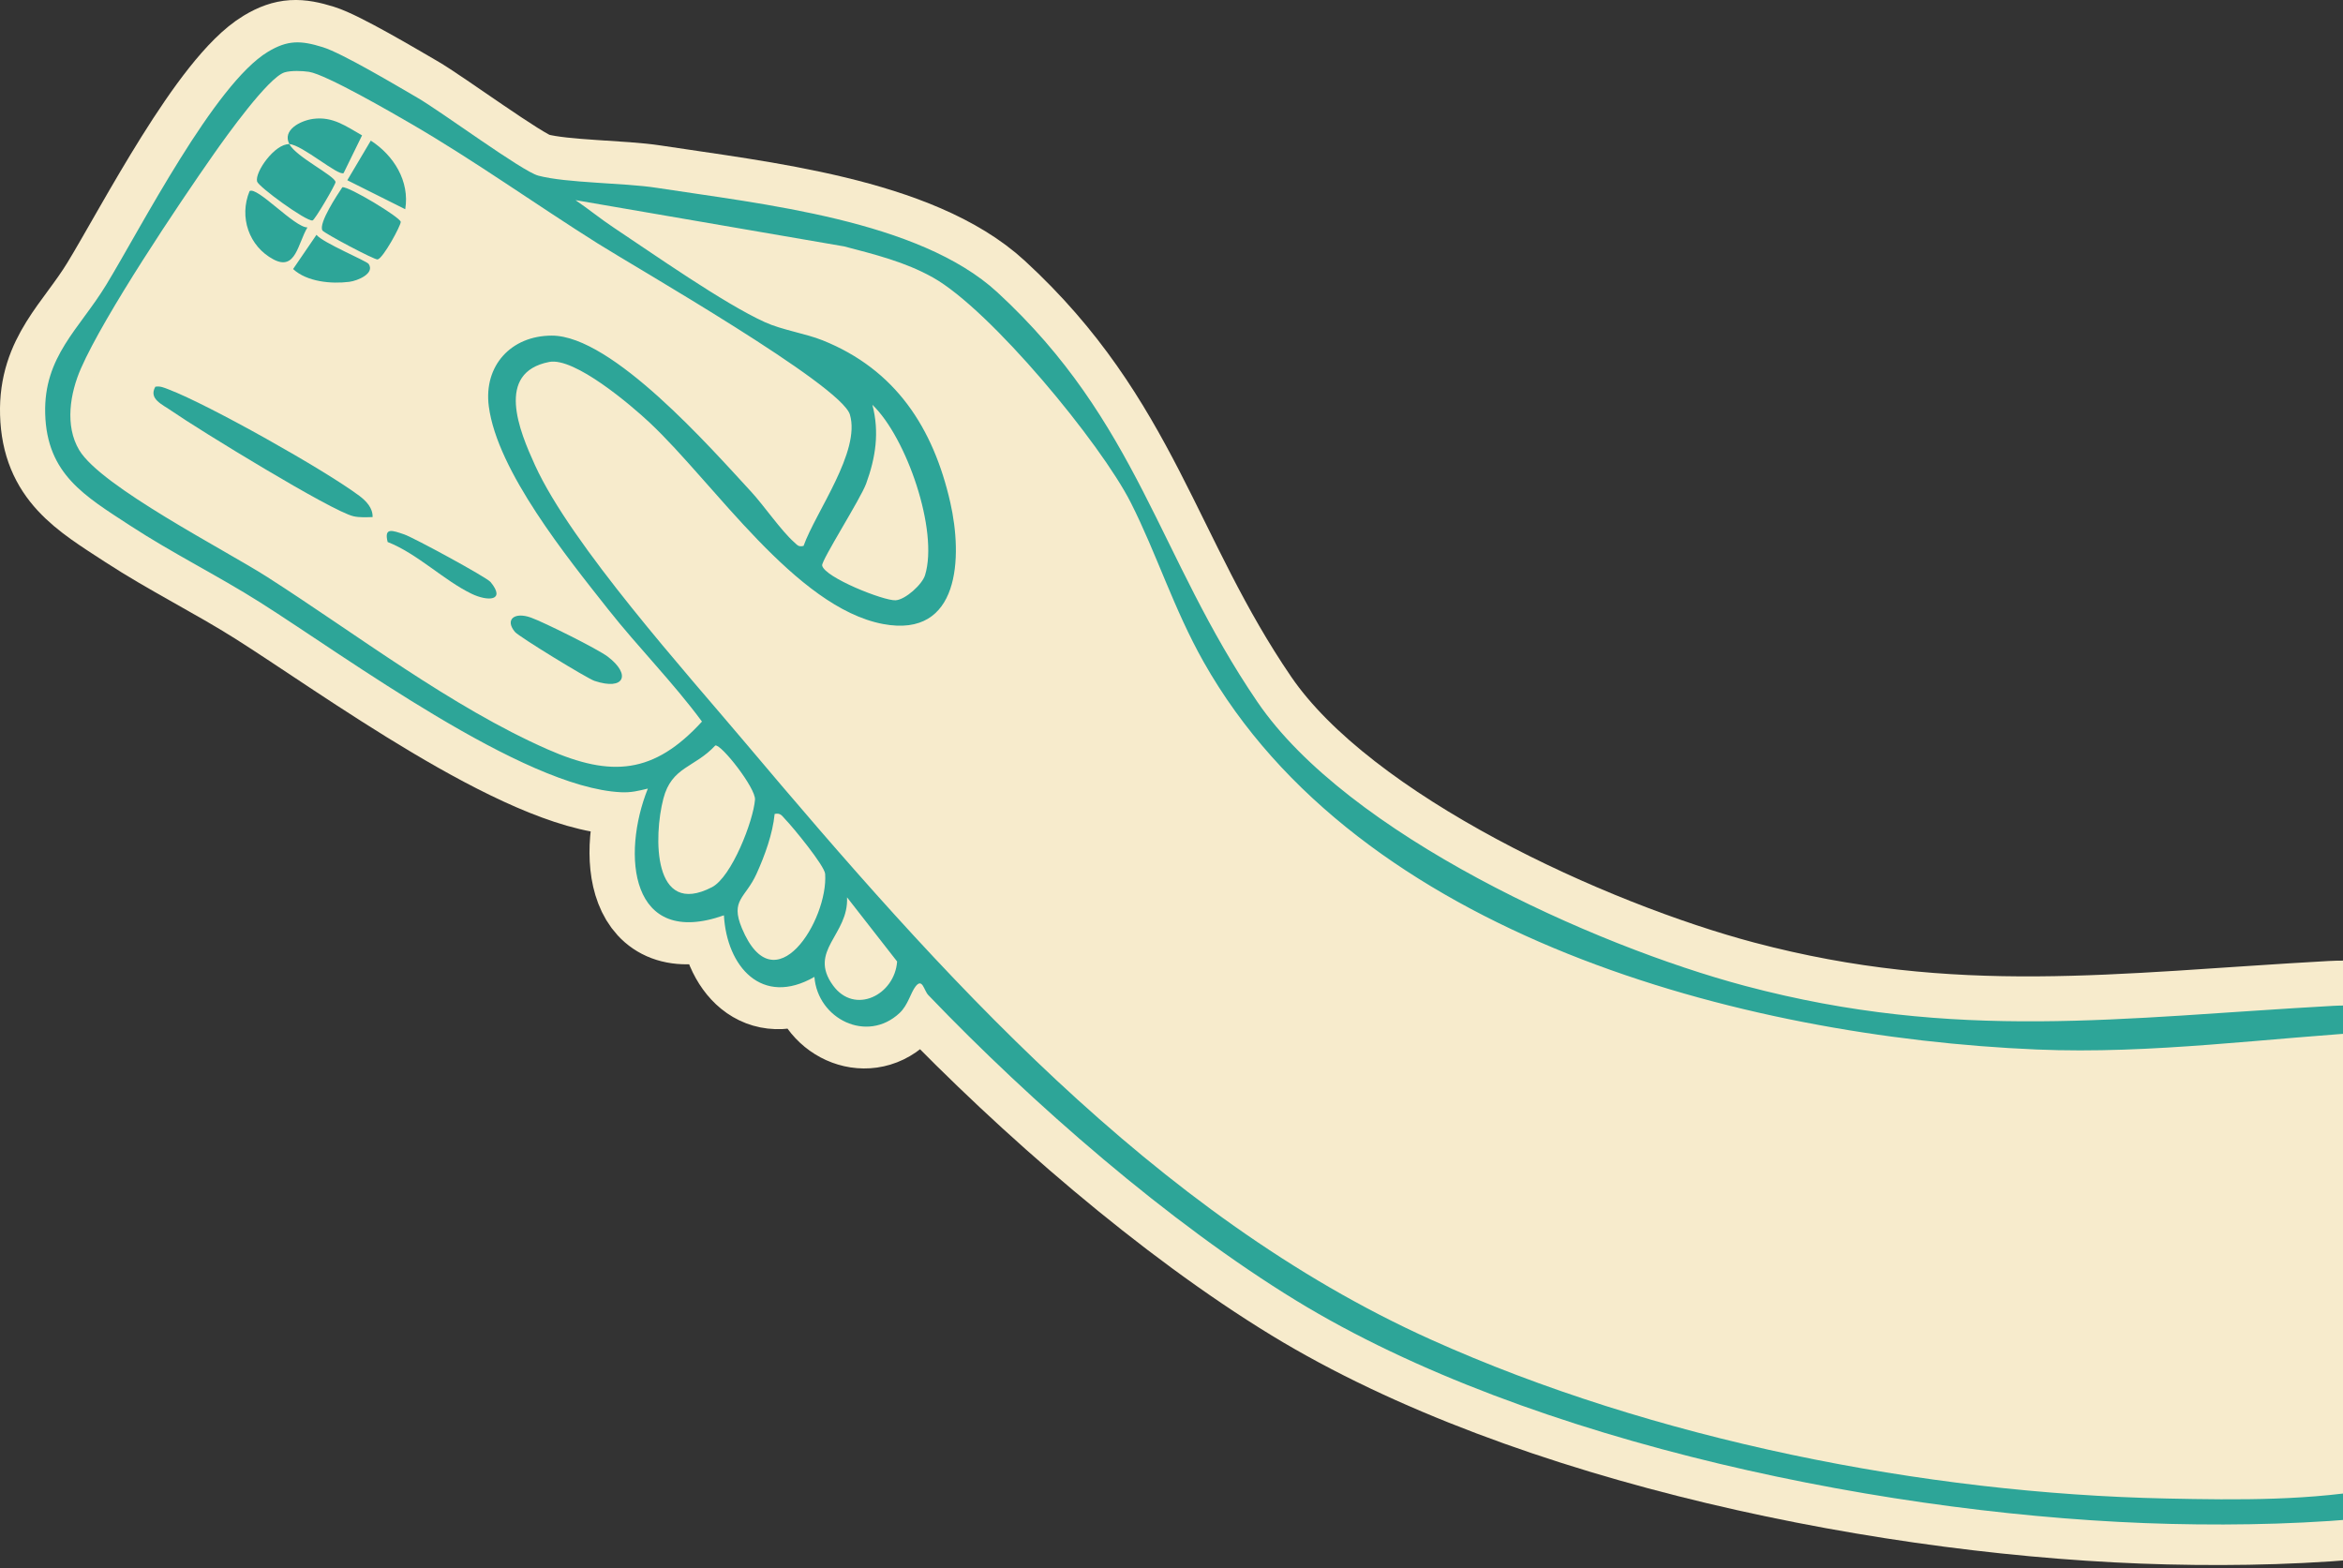 <svg xmlns="http://www.w3.org/2000/svg" width="378" height="253" fill="none"><rect width="100%" height="100%" fill="#333333" stroke="none"/><path fill="#F7EBCC" stroke="#F7EBCC" stroke-miterlimit="10" stroke-width="14" d="M383.985 239.53v4.664c-11.349 1.174-22.754 1.463-34.191 1.19-44.096-1.07-103.088-12.81-140.978-35.911-20.553-12.528-42.702-31.819-59.37-49.179-.718-.748-.935-2.807-2.048-1.4-.822 1.046-1.193 2.984-2.595 4.294-5.271 4.905-13.202.925-13.726-5.821-8.471 4.856-14.13-1.657-14.597-9.907-15.153 5.339-16.555-9.73-12.267-20.392-1.54.37-2.709.667-4.353.587-15.781-.756-44.25-21.751-58.185-30.548-6.82-4.302-14.186-7.936-20.932-12.335-7.335-4.776-13.46-8.274-13.735-18.02-.258-9.215 5.513-13.637 9.842-20.737C22.476 36.79 34.324 13.69 42.932 8.518c3.184-1.914 5.287-1.85 8.842-.748 3.143.973 11.889 6.176 15.233 8.114 3.853 2.219 16.943 11.876 19.53 12.56 4.594 1.214 13.815 1.142 19.062 1.954 16.942 2.613 42.315 5.178 54.986 16.814 22.705 20.866 25.921 42.488 41.96 65.936 14.557 21.277 54.083 39.152 78.634 45.665 34.086 9.038 60.797 5.09 94.915 3.208 2.612-.144 5.263.089 7.875 0v77.5z"/><path fill="#2DA598" d="M384.355 162.28v4.087c-18.615 1.064-37.102 3.741-55.814 2.943-47.583-2.032-109.411-18.366-134.355-62.522-4.821-8.538-7.571-17.43-11.731-25.662-4.869-9.634-22.686-31.184-31.974-36.376-4.507-2.515-9.32-3.692-14.278-4.998l-43.358-7.466c2.072 1.41 4.03 3.015 6.119 4.402 6.49 4.313 17.801 12.27 24.436 15.286 2.798 1.274 6.515 1.806 9.328 2.934 11.731 4.709 17.834 14.069 20.583 26.154 1.991 8.747 1.612 21.945-10.844 19.607-14.108-2.66-27.298-22.767-37.634-32.466-3.071-2.886-12.157-10.602-16.229-9.812-8.74 1.71-4.813 11.126-2.297 16.648 5.86 12.867 24.379 33.45 34.005 44.866 31.112 36.884 65.771 76.058 110.589 96.222 35.795 16.108 79.508 24.807 118.674 25.621 11.601.242 23.38.379 34.788-1.774v4.676c-11.351 1.177-22.759 1.468-34.199 1.194-44.108-1.073-103.115-12.843-141.015-36.006-20.558-12.561-42.713-31.902-59.386-49.308-.717-.75-.935-2.814-2.047-1.403-.823 1.048-1.194 2.991-2.596 4.306-5.273 4.917-13.206.927-13.73-5.837-8.473 4.869-14.133-1.661-14.601-9.933-15.156 5.353-16.559-9.755-12.27-20.446-1.54.371-2.709.67-4.354.589-15.785-.758-44.26-21.808-58.2-30.628-6.82-4.313-14.19-7.957-20.938-12.367-7.336-4.79-13.463-8.296-13.737-18.068-.258-9.239 5.514-13.673 9.844-20.792 5.627-9.247 17.478-32.41 26.088-37.593 3.185-1.92 5.29-1.855 8.845-.75 3.144.975 11.891 6.192 15.237 8.134 3.854 2.226 16.947 11.908 19.535 12.593 4.595 1.218 13.818 1.145 19.066 1.96 16.947 2.62 42.327 5.192 55 16.858 22.711 20.92 25.928 42.6 41.972 66.109 14.56 21.332 54.097 39.254 78.654 45.785 34.094 9.062 60.812 5.103 94.939 3.217 2.612-.146 5.265.088 7.877 0zM129.632 88.084c1.984-5.539 9.256-15.254 7.482-21.204-1.427-4.78-34.506-23.71-40.722-27.628-9.973-6.28-19.72-13.255-29.894-19.18-3.072-1.79-13.859-8.038-16.632-8.481-1.073-.17-2.927-.226-3.943.08-2.636.798-9.48 10.4-11.4 13.133-5.772 8.224-17.664 25.968-21.46 34.62-1.758 3.998-2.637 9.254-.283 13.189 3.54 5.91 23.51 16.1 30.346 20.478 14.375 9.206 29.668 20.953 45.22 27.798 10.271 4.523 17.148 3.999 24.904-4.483-4.676-6.337-10.279-11.956-15.149-18.124C91.58 90.02 80.211 76 78.857 65.535c-.846-6.53 3.588-11.392 10.174-11.392 9.74 0 25.606 18.1 32.136 25.162 2.064 2.233 4.87 6.337 6.99 8.2.508.45.653.75 1.467.564zm11.11-22.776c1.161 4.418.524 8.522-1.008 12.722-.895 2.451-7.248 12.4-7.095 13.198.371 1.91 9.957 5.732 11.86 5.611 1.588-.104 4.289-2.563 4.74-4.047 2.209-7.175-2.991-22.227-8.497-27.492zm-25.339 54.952c-3.346 3.628-7.03 3.378-8.385 8.594-1.572 6.055-1.749 19.244 7.845 14.27 3.176-1.645 6.683-10.706 6.941-14.125.137-1.838-5.402-8.925-6.401-8.739m9.569 11.061c-.306 3.185-1.588 6.708-2.918 9.642-1.798 3.967-4.281 4.185-2.362 8.78 5.288 12.682 13.939-1.354 13.431-8.763-.088-1.307-5.16-7.49-6.409-8.78-.556-.573-.766-1.105-1.742-.887zm11.682 13.44c.291 6.07-6.361 8.586-2.257 14.221 3.491 4.789 9.949 1.54 10.336-3.87z"/><path fill="#2DA598" d="M60.112 83.416c-1.023.024-2.064.097-3.08-.13-3.49-.781-25.153-14.084-29.233-16.921-1.636-1.145-3.853-1.984-2.74-3.975.797-.153 1.458.17 2.176.443 6.474 2.475 25.138 12.964 30.749 17.165 1.08.814 2.177 1.942 2.128 3.418M46.681 23.24c-1.185-2.257 1.774-3.781 3.846-4.063 3.16-.427 5.32 1.21 7.884 2.66l-2.974 6.08c-.807.572-6.716-4.58-8.756-4.669 1.089 2.08 7.36 5.104 7.45 6.127.032.363-3.354 6.144-3.71 6.192-1.063.153-8.73-5.45-8.948-6.288-.387-1.516 2.87-6.128 5.208-6.023zm5.337 13.94c-.67-1.145 2.394-5.74 3.216-6.974 1.04-.17 9.36 4.87 9.417 5.587.04.564-2.838 5.893-3.733 6.063-.492.096-8.642-4.24-8.9-4.676m31.055 64.755c-1.637-1.935-.137-3.282 2.596-2.298 2.088.75 10.746 5.055 12.391 6.304 3.789 2.879 2.701 5.523-2.152 3.903-1.194-.404-12.174-7.119-12.835-7.901zM49.599 36.688c-1.548 2.58-1.879 7.062-5.466 5.168-3.983-2.105-5.596-6.853-3.87-11.021 1.201-.839 7.272 5.885 9.336 5.853m15.778-2.935-9.344-4.676 3.79-6.393c3.684 2.37 6.304 6.53 5.554 11.077zm-5.902 8.828c1.04 1.54-1.782 2.717-3.128 2.886-2.878.363-6.829.008-9.062-2.063l3.773-5.523c.976 1.266 8.087 4.208 8.417 4.7m3.063 44.849c-.612-2.418.79-1.854 2.677-1.217 1.5.508 13.294 6.91 13.931 7.684 2.524 3.08-.467 3.144-3.063 1.894-4.467-2.152-8.78-6.498-13.545-8.352z"/></svg>